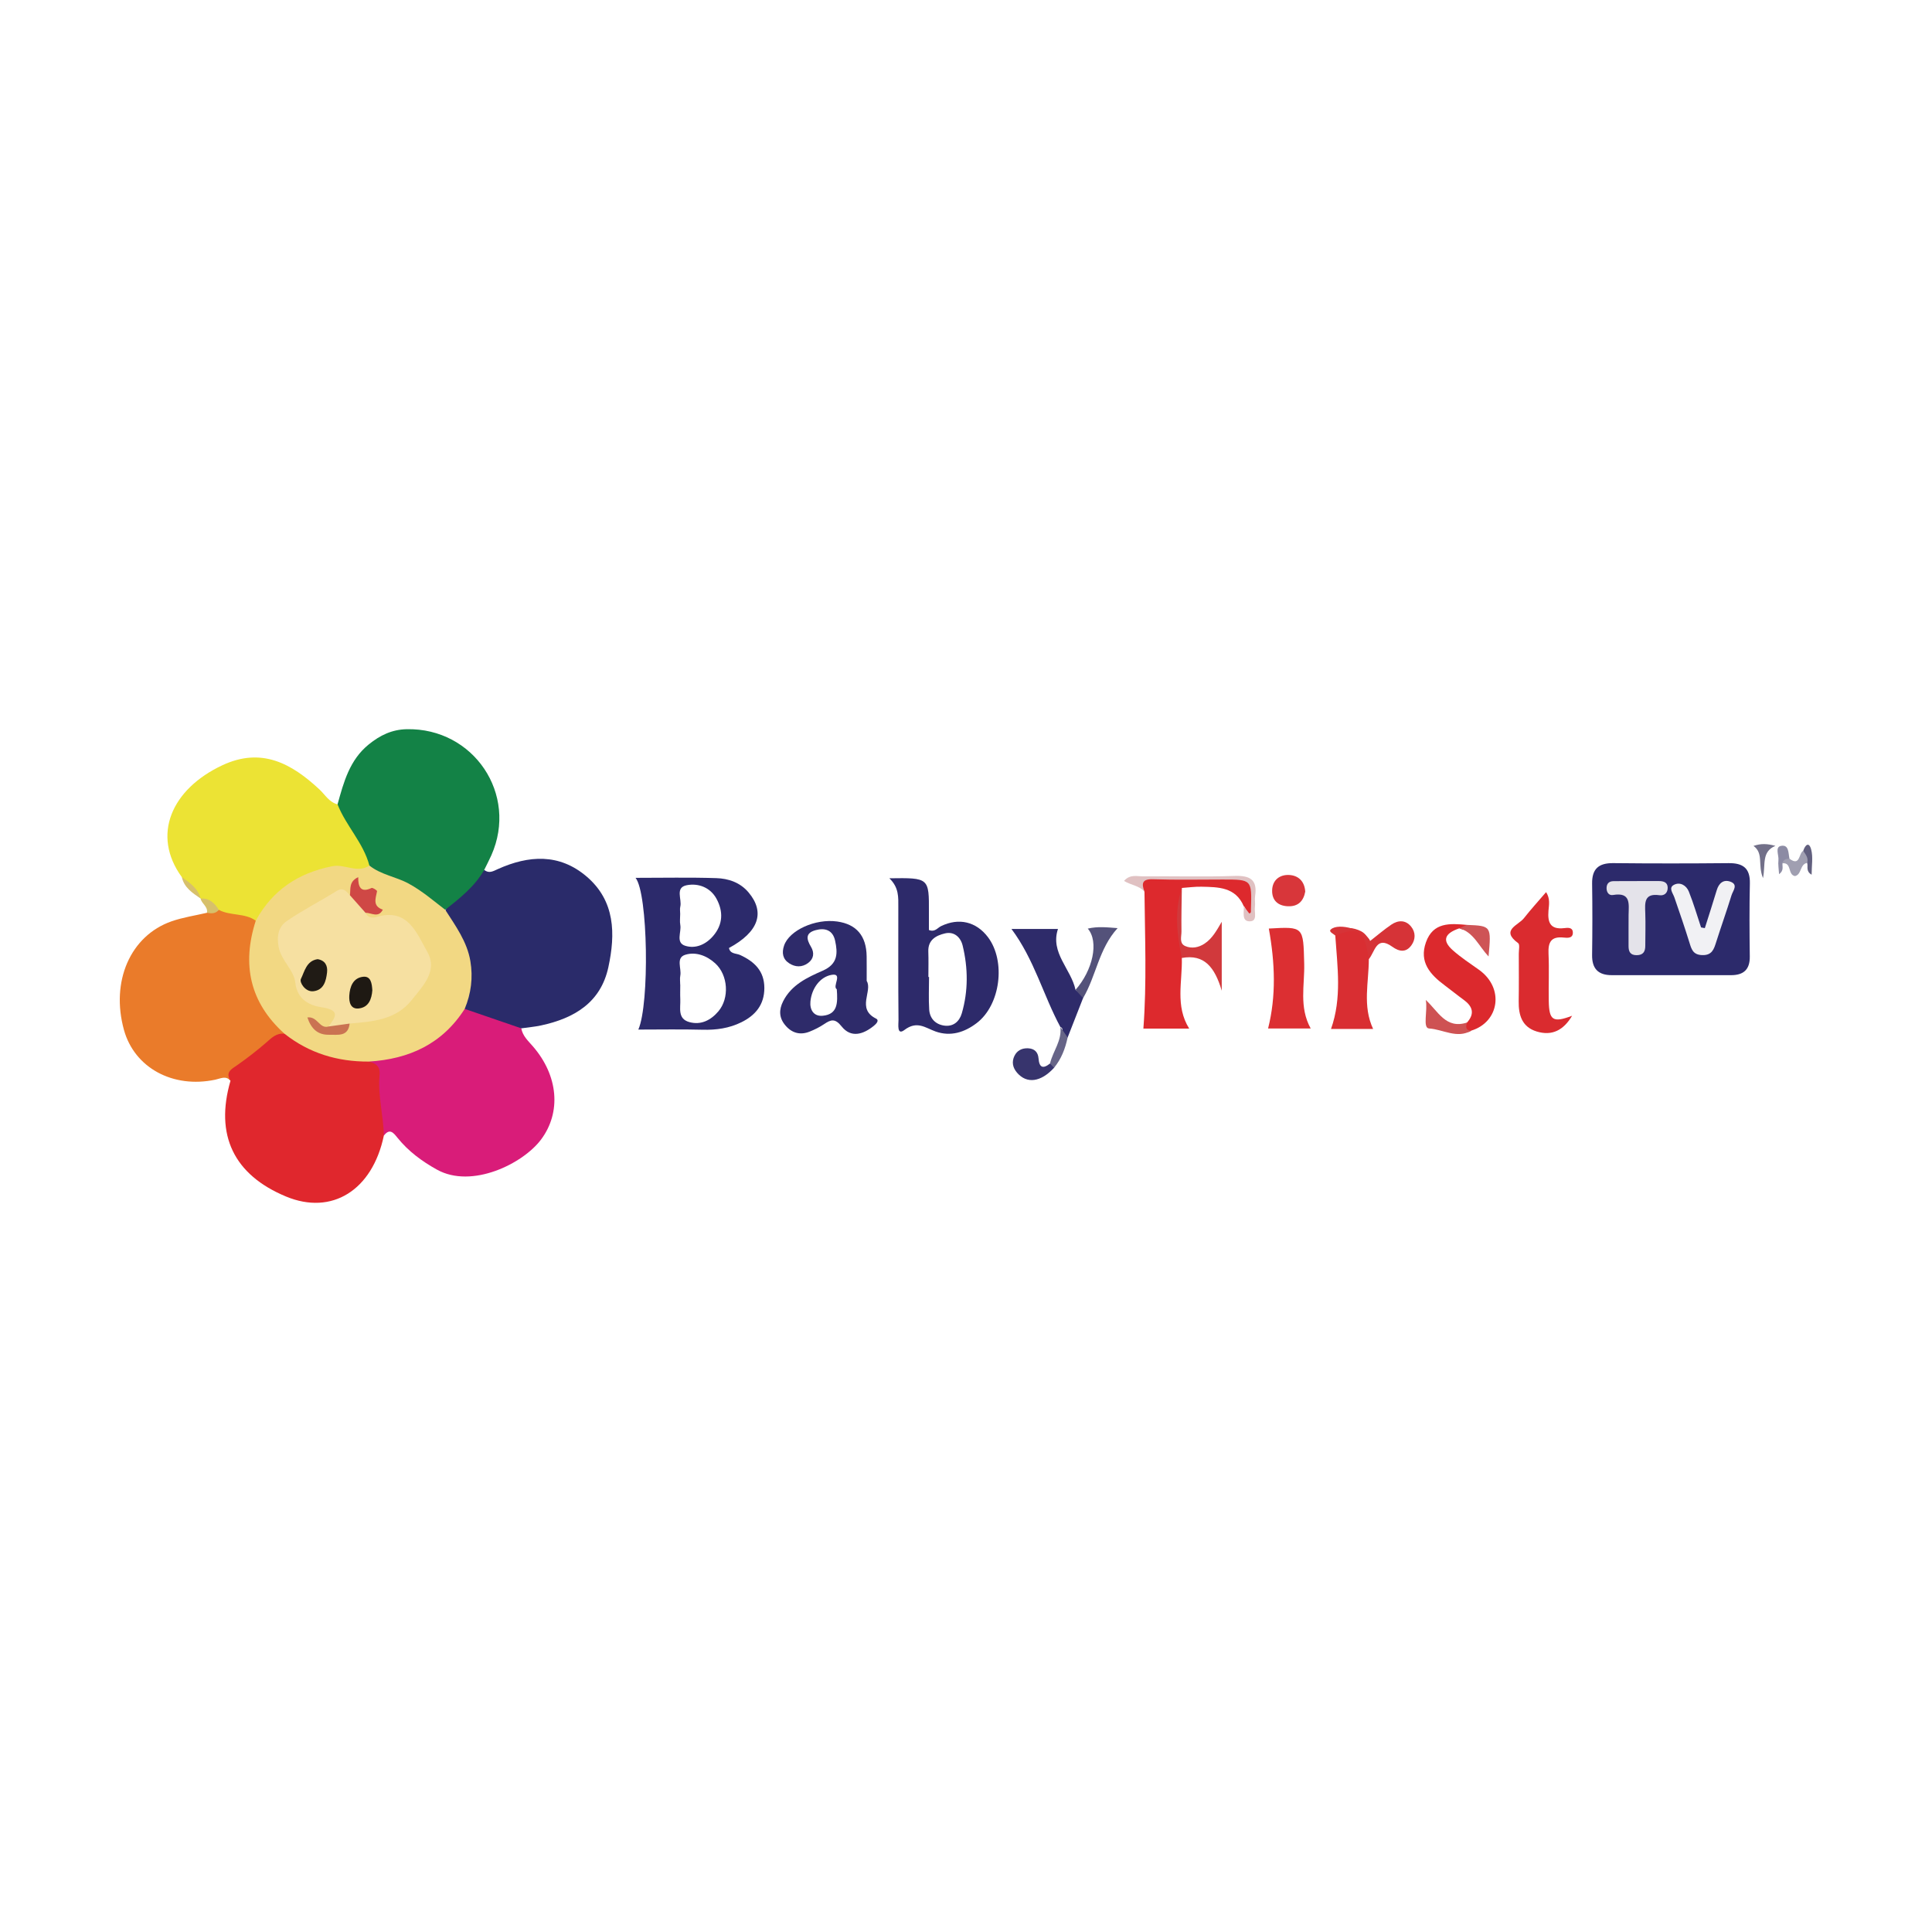 <?xml version="1.0" encoding="iso-8859-1"?>
<!-- Generator: Adobe Illustrator 27.0.0, SVG Export Plug-In . SVG Version: 6.00 Build 0)  -->
<svg version="1.1" id="Layer_1" xmlns="http://www.w3.org/2000/svg" xmlns:xlink="http://www.w3.org/1999/xlink" x="0px" y="0px"
	 viewBox="0 0 500 500" style="enable-background:new 0 0 500 500;" xml:space="preserve">
<g>
	<path style="fill:#D91C79;" d="M134.911,266.132c0.346,1.972,1.761,3.231,2.994,4.653c6.597,7.605,7.393,17.084,2.114,24.134
		c-4.675,6.243-17.897,12.808-26.945,7.775c-3.915-2.178-7.373-4.737-10.174-8.202c-1.017-1.258-2.012-2.64-3.566-0.577
		c-2.422-3.336-2.121-7.297-2.337-11.064c-0.162-2.817-0.442-5.505-1.805-8.005c0.139-1.19,1.11-1.501,2.004-1.562
		c9.135-0.629,16.262-4.806,21.701-12.051c0.275-0.366,0.758-0.534,1.183-0.733C125.524,261.061,130.57,262.673,134.911,266.132z"/>
	<path style="fill:#2A2B6A;" d="M134.911,266.132c-4.883-1.677-9.766-3.355-14.649-5.032c-0.662-0.614-0.684-1.421-0.468-2.171
		c2.165-7.519,0.244-14.24-3.939-20.54c-0.435-0.656-0.743-1.38-0.897-2.159c2.214-4.85,6.418-7.858,10.36-11.109
		c1.223,1.031,2.331,0.337,3.489-0.186c8.016-3.616,15.946-4.112,22.997,1.9c7.416,6.323,7.5,14.85,5.645,23.457
		c-1.982,9.197-8.846,13.237-17.402,15.085C138.36,265.742,136.625,265.886,134.911,266.132z"/>
	<path style="fill:#ECE334;" d="M47.062,227.005c-7.933-10.895-2.659-22.788,10.444-28.94c10.148-4.765,17.938-0.503,25.176,6.249
		c1.475,1.376,2.507,3.307,4.676,3.848c4.13,4.649,8.228,9.315,8.465,16.017c-0.971,1.554-2.452,1.793-4.116,1.607
		c-9.894-1.11-17.376,2.895-23.004,10.823c-0.638,0.899-1.267,1.813-2.437,2.104c-3.343-0.288-6.636-0.798-9.698-2.282
		c-1.56-1.284-2.801-2.955-4.656-3.896l-0.009-0.007C50.423,230.571,48.482,229.016,47.062,227.005z"/>
	<path style="fill:#E0272D;" d="M95.434,274.733c1.86,0.418,3.008,1.257,2.796,3.484c-0.502,5.282,1.026,10.446,1.104,15.701
		c-2.974,14.143-13.449,20.664-25.297,15.746c-13.535-5.617-18.469-15.904-14.384-29.984c-1.401-1.442-3.392-2.66,0.009-4.352
		c3.234-1.609,6.001-4.028,8.705-6.441c1.716-1.531,3.531-2.665,5.974-1.916c5.811,3.198,11.569,6.499,18.575,6.182
		C93.914,273.109,95.201,273.255,95.434,274.733z"/>
	<path style="fill:#138246;" d="M95.601,223.999c-1.558-5.896-6.063-10.265-8.243-15.837c1.593-5.746,3.112-11.498,8.095-15.524
		c2.899-2.343,5.972-3.843,9.815-3.922c17.305-0.357,28.894,16.841,21.896,32.62c-0.569,1.283-1.228,2.526-1.845,3.786
		c-2.463,4.321-6.298,7.31-10.094,10.335c-1.446,0.476-2.362-0.507-3.302-1.272c-3.79-3.086-8.112-5.21-12.579-7.098
		C97.807,226.436,95.973,226.083,95.601,223.999z"/>
	<path style="fill:#EA7B2A;" d="M73.642,267.541c-2.137-0.274-3.395,1.107-4.839,2.356c-2.35,2.033-4.819,3.948-7.367,5.728
		c-1.521,1.063-3.181,1.824-1.782,4.057c-1.226-1.376-2.574-0.551-3.927-0.263c-10.985,2.335-20.927-3.081-23.64-12.851
		c-3.485-12.55,1.626-24.396,12.309-28.131c2.949-1.031,6.098-1.488,9.156-2.208c0.919-0.686,1.95-0.923,3.08-0.761
		c2.988,1.61,6.704,0.747,9.56,2.805c1.435,4.138-0.933,8.145-0.27,12.391c0.774,4.96,2.25,9.289,5.788,12.891
		C72.768,264.633,74.046,265.711,73.642,267.541z"/>
	<path style="fill:#2C2A6B;" d="M432.307,252.368c-5.053,0-10.106-0.014-15.158,0.004c-3.536,0.013-5.166-1.674-5.115-5.24
		c0.087-6.146,0.098-12.294,0.004-18.439c-0.059-3.832,1.69-5.357,5.475-5.317c9.947,0.106,19.896,0.099,29.842,0.003
		c3.702-0.036,5.596,1.279,5.509,5.227c-0.139,6.301-0.103,12.609-0.02,18.912c0.045,3.431-1.626,4.867-4.904,4.856
		C442.728,252.355,437.517,252.369,432.307,252.368z"/>
	<path style="fill:#2C2A6B;" d="M191.562,247.161c-1.035-0.481-2.574-0.212-2.908-1.817c7.65-4.13,9.434-9.182,5.092-14.363
		c-2.192-2.615-5.238-3.625-8.391-3.723c-6.884-0.22-13.776-0.073-20.872-0.073c3.226,4.025,3.642,32.637,0.717,39.268
		c5.581,0,11.096-0.106,16.603,0.041c3.544,0.098,6.917-0.375,10.07-1.939c3.634-1.792,5.931-4.53,5.939-8.848
		C197.81,251.275,195.236,248.855,191.562,247.161z M176.058,239.364c-0.163-0.912-0.024-1.89-0.024-2.827
		c0-0.635-0.122-1.295,0.024-1.89c0.473-1.915-1.426-4.962,1.678-5.556c3.031-0.587,6.118,0.603,7.691,3.503
		c1.776,3.259,1.719,6.656-0.888,9.662c-1.915,2.216-4.554,3.34-7.186,2.517C174.787,243.983,176.4,241.222,176.058,239.364z
		 M185.908,261.744c-1.939,2.281-4.497,3.609-7.511,2.77c-3.112-0.864-2.24-3.674-2.338-5.923c-0.057-1.246-0.008-2.501-0.008-3.748
		c-0.008,0-0.008,0-0.016,0c0-0.782-0.122-1.589,0.024-2.338c0.358-1.857-1.198-4.619,1.255-5.401
		c2.737-0.864,5.605,0.212,7.797,2.216C188.441,252.367,188.824,258.314,185.908,261.744z"/>
	<path style="fill:#2D2A6A;" d="M255.686,242.541c-3.055-4.041-7.552-5.084-12.139-2.86c-0.929,0.448-1.597,1.629-3.145,1.002
		c0-1.458-0.008-3.006,0-4.562c0.041-8.962,0.041-8.962-10.233-8.823c2.517,2.428,2.314,4.961,2.314,7.463
		c0,9.744-0.041,19.487,0.049,29.223c0.016,1.018-0.489,4.106,1.54,2.566c3.267-2.468,5.393-0.554,8.033,0.391
		c3.935,1.401,7.528,0.212,10.64-2.151C258.945,260.098,260.354,248.733,255.686,242.541z M248.908,262.265
		c-0.627,2.126-2.224,3.511-4.603,3.153c-2.257-0.35-3.682-1.874-3.829-4.139c-0.179-2.803-0.041-5.63-0.041-8.44h-0.171
		c0-2.192,0.065-4.391-0.016-6.575c-0.114-3.047,2.037-4.171,4.342-4.709c2.33-0.538,4.008,0.978,4.538,3.145
		C250.545,250.542,250.602,256.456,248.908,262.265z"/>
	<path style="fill:#DD292D;" d="M321.882,234.525c-2.126-4.971-6.591-4.951-10.951-5.043c-1.688-0.036-3.381,0.204-5.072,0.319
		c-0.784,5.474-1.189,10.94,0.318,16.37c0.176,0.633,0.015,1.211-0.324,1.753c0.177,6.097-1.772,12.409,1.916,18.282
		c-4.362,0-8.647,0-11.862,0c0.896-11.902,0.398-23.674,0.281-35.432c-1.099-1.967-1.56-3.42,1.715-3.371
		c7.665,0.114,15.335,0.14,22.998-0.019c2.749-0.057,3.685,0.944,3.365,3.534c-0.26,2.108,0.437,4.313-0.451,6.375
		C321.697,237.201,322.858,235.186,321.882,234.525z"/>
	<path style="fill:#2E2B6A;" d="M226.716,263.609c-5.133-2.558-0.815-7.169-2.42-9.752c0-2.583,0.016-4.473-0.008-6.363
		c-0.073-5.287-2.631-8.31-7.626-9.01c-5.646-0.798-12.408,2.273-13.744,6.232c-0.627,1.849-0.367,3.495,1.32,4.587
		c1.572,1.018,3.299,1.084,4.872-0.057c1.54-1.116,1.67-2.705,0.782-4.196c-1.165-1.955-1.548-3.568,1.165-4.318
		c2.477-0.684,4.481-0.008,5.067,2.721c0.701,3.218,0.749,6.021-3.177,7.748c-3.976,1.752-8.106,3.633-10.273,7.927
		c-1.116,2.208-1.059,4.261,0.505,6.151c1.678,2.053,3.862,2.697,6.355,1.703c1.312-0.521,2.591-1.165,3.756-1.947
		c1.76-1.181,2.819-1.532,4.522,0.603c2.436,3.063,5.605,2.069,8.334-0.155C226.707,265.027,227.669,264.09,226.716,263.609z
		 M212.915,262.876c-2.379,0.22-3.381-1.613-3.177-3.699c0.334-3.422,2.534-6.403,5.524-6.892c2.965-0.489,0.065,3.022,1.295,3.723
		C216.825,259.511,216.825,262.518,212.915,262.876z"/>
	<path style="fill:#DA2B2F;" d="M406.861,262.88c-2.207,3.716-5.173,5.298-9.18,4.065c-3.796-1.168-4.705-4.243-4.644-7.847
		c0.069-4.09,0.032-8.181,0.025-12.272c-0.002-0.94,0.31-2.397-0.162-2.741c-4.645-3.386,0.019-4.588,1.469-6.434
		c1.796-2.284,3.76-4.437,5.757-6.769c1.118,1.737,0.735,3.347,0.617,4.811c-0.249,3.07,0.487,4.923,4.056,4.506
		c0.841-0.098,2.154-0.278,2.247,1.019c0.12,1.671-1.411,1.527-2.376,1.423c-3.268-0.353-4.05,1.222-3.915,4.161
		c0.187,4.082-0.008,8.18,0.063,12.27C400.906,264.092,401.923,264.746,406.861,262.88z"/>
	<path style="fill:#DC292D;" d="M379.655,264.635c2.079-2.317,1.456-4.208-0.875-5.898c-1.657-1.201-3.242-2.503-4.885-3.724
		c-3.761-2.795-6.68-6.007-4.862-11.147c1.853-5.239,6.237-4.9,10.577-4.504c0.068,1.833-0.975,1.259-1.926,0.886
		c-3.899,1.327-4.523,3.171-1.694,5.683c2.095,1.861,4.471,3.413,6.763,5.045c6.662,4.745,5.233,13.554-1.991,15.747
		c-0.719,0.501-1.564,0.556-1.976-0.187C378.358,265.762,379.145,265.18,379.655,264.635z"/>
	<path style="fill:#DC2F32;" d="M328.37,240.308c9.088-0.522,8.908-0.517,9.157,9.099c0.142,5.497-1.389,11.21,1.679,16.763
		c-3.919,0-7.732,0-11.026,0C330.293,257.743,329.976,249.212,328.37,240.308z"/>
	<path style="fill:#2E2B6A;" d="M280.297,258.307c-1.331,3.397-2.662,6.794-3.993,10.191c-2.364,0.293-0.512-2.325-1.883-2.717
		c-4.429-8.213-6.753-17.469-12.653-25.366c4.146,0,8.116,0,12.035,0c-2.065,6.162,3.391,10.355,4.541,15.758
		C278.953,256.922,281.012,256.351,280.297,258.307z"/>
	<path style="fill:#D92E32;" d="M354.249,248.226c0.009,5.984-1.688,12.057,1.113,18.07c-3.759,0-7.338,0-10.899,0
		c2.857-8.039,1.65-16.118,1.108-24.167c1.804-2.831,5.107-1.955,6.701-1.108C354.585,242.25,355.071,245.388,354.249,248.226z"/>
	<path style="fill:#D1393C;" d="M305.854,247.925c-1.246-6.042-1.994-12.083,0.006-18.124c-0.045,3.759-0.154,7.519-0.098,11.276
		c0.019,1.306-0.654,3.067,1.006,3.777c1.645,0.703,3.432,0.367,4.946-0.628c2.048-1.345,3.146-3.417,4.472-5.668
		c0,5.491,0,10.982,0,17.835C314.385,250.338,311.683,246.854,305.854,247.925z"/>
	<path style="fill:#D63337;" d="M354.249,248.226c-1.186-7.652-2.434-8.529-8.678-6.096c-0.479-0.497-1.811-0.979-1.153-1.588
		c2.011-1.859,9.002,0.168,10.178,2.976c1.852-1.442,3.595-2.945,5.487-4.23c1.752-1.189,3.68-1.247,5.106,0.506
		c1.205,1.482,1.179,3.332,0.076,4.856c-1.394,1.927-3.152,1.654-4.939,0.366C356.167,242.018,355.849,246.348,354.249,248.226z"/>
	<path style="fill:#D8363A;" d="M337.795,230.75c-0.449,2.459-1.845,3.893-4.483,3.789c-2.622-0.104-4.164-1.569-4.083-4.157
		c0.082-2.621,1.944-4.052,4.378-3.939C336.001,226.554,337.625,228.06,337.795,230.75z"/>
	<path style="fill:#37346D;" d="M272.783,276.348c-3.423,3.724-7.045,4.199-9.563,1.28c-1.152-1.335-1.428-2.838-0.677-4.373
		c0.67-1.369,1.909-2.023,3.494-1.959c1.716,0.07,2.611,1.015,2.738,2.638c0.186,2.367,1.146,2.757,2.967,1.303
		C272.643,275.091,273.188,275.276,272.783,276.348z"/>
	<path style="fill:#E0C1C2;" d="M321.882,234.525c0.462,0.608,0.925,1.216,1.419,1.865c0.572-0.073,0.424-0.613,0.438-1.036
		c0.251-7.731,0.249-7.732-7.275-7.737c-6.001-0.004-12.007,0.137-18.001-0.07c-2.886-0.1-3.089,1.047-2.274,3.227
		c-1.322-1.581-3.516-1.685-5.291-2.796c1.556-1.8,3.402-1.158,4.995-1.175c7.86-0.083,15.728,0.163,23.579-0.114
		c4.041-0.142,5.998,0.954,5.344,5.225c-0.141,0.92,0.093,1.897-0.045,2.818c-0.206,1.379,0.799,3.809-1.488,3.705
		C321.279,238.347,322.016,235.995,321.882,234.525z"/>
	<path style="fill:#54527A;" d="M280.297,258.307c-0.651-0.712-1.302-1.423-1.952-2.135c4.468-5.057,6.116-12.465,3.169-15.851
		c2.613-0.612,4.993-0.326,7.722-0.121C284.351,245.538,283.7,252.578,280.297,258.307z"/>
	<path style="fill:#CE5253;" d="M379.655,264.635c-0.305,1.052-0.455,2.022,1.107,2.088c-3.674,2.19-7.327-0.339-10.907-0.551
		c-1.766-0.104-0.3-4.693-0.872-7.385C372.19,261.702,374.166,266.404,379.655,264.635z"/>
	<path style="fill:#CE5456;" d="M377.684,240.247c0.642-0.295,1.285-0.591,1.926-0.886c6.351,0.257,6.351,0.257,5.627,8.173
		C382.691,244.808,381.328,241.245,377.684,240.247z"/>
	<path style="fill:#666487;" d="M272.783,276.348c-0.347-0.37-0.694-0.741-1.041-1.111c0.745-3.194,3.125-5.926,2.679-9.456
		c0.628,0.906,1.255,1.812,1.883,2.718C275.692,271.366,274.677,274.053,272.783,276.348z"/>
	<path style="fill:#A09FB1;" d="M467.687,223.313c-1.922,0.352-1.381,3.057-3.165,3.416c-1.924-0.379-0.751-3.522-3.204-3.314
		c-0.392-1.876,0.602-1.68,1.79-1.193c2.801,2.121,2.365-1.396,3.576-2.045C468.04,220.897,468.83,221.797,467.687,223.313z"/>
	<path style="fill:#727089;" d="M453.803,218.917c1.958-0.646,3.484-0.592,5.672-0.016c-3.665,1.553-2.492,4.807-3.209,8.356
		C454.85,223.85,456.483,220.866,453.803,218.917z"/>
	<path style="fill:#8C8BA4;" d="M463.109,222.222c-0.836,0.039-1.613,0.166-1.791,1.192c-0.115,0.857,0.422,1.849-0.894,2.826
		c-0.08-1.376-0.295-2.517-0.17-3.62c0.145-1.287-0.952-3.392,0.666-3.705C463.011,218.511,462.807,220.79,463.109,222.222z"/>
	<path style="fill:#615F7E;" d="M467.687,223.313c0.413-1.283-0.41-2.173-1.002-3.136c0.502-1.562,1.496-2.422,2.055-0.297
		c0.513,1.953,0.109,4.146,0.109,6.489C467.255,225.463,468,224.233,467.687,223.313z"/>
	<path style="fill:#D7C06B;" d="M56.632,235.469c-0.834,1.03-1.937,0.979-3.08,0.762c0.323-1.616-1.385-2.334-1.639-3.695
		C54.178,232.405,55.551,233.702,56.632,235.469z"/>
	<path style="fill:#D7C06B;" d="M47.062,227.005c2.056,1.455,4.155,2.872,4.841,5.524C49.818,231.1,47.664,229.73,47.062,227.005z"
		/>
	<path style="fill:#F2D883;" d="M73.642,267.541c-9.017-8.098-11.09-17.958-7.451-29.266c4.309-7.917,10.999-12.359,19.813-14.101
		c3.267-0.645,6.459,1.941,9.598-0.175c2.99,2.402,6.867,2.88,10.161,4.673c3.458,1.883,6.388,4.416,9.464,6.784
		c2.682,4.178,5.658,8.239,6.506,13.282c0.712,4.232,0.193,8.377-1.469,12.36c-5.781,9.074-14.391,13.012-24.828,13.635
		C87.36,274.781,80.03,272.583,73.642,267.541z"/>
	<path style="fill:#F1F1F4;" d="M441.208,240.2c1.034-3.279,2.099-6.549,3.09-9.841c0.546-1.812,1.749-2.817,3.51-2.19
		c2.133,0.759,0.665,2.363,0.314,3.504c-1.249,4.058-2.682,8.06-3.968,12.108c-0.595,1.873-1.075,3.504-3.685,3.398
		c-2.361-0.096-2.724-1.563-3.26-3.289c-1.213-3.903-2.543-7.771-3.877-11.635c-0.389-1.126-1.594-2.491-0.109-3.264
		c1.592-0.828,3.218,0.173,3.847,1.742c1.216,3.031,2.128,6.183,3.167,9.285C440.561,240.079,440.884,240.14,441.208,240.2z"/>
	<path style="fill:#E4E3EA;" d="M423.66,228.012c1.89,0,3.779-0.011,5.669,0.004c1.193,0.009,2.272,0.313,2.269,1.756
		c-0.003,1.326-0.873,2.09-2.148,1.909c-3.999-0.566-3.75,1.98-3.652,4.635c0.104,2.825,0.005,5.657,0.001,8.486
		c-0.002,1.47-0.547,2.378-2.195,2.398c-1.682,0.02-2.147-0.907-2.135-2.377c0.022-2.672-0.029-5.344,0.008-8.016
		c0.039-2.819,0.677-5.988-4.041-5.182c-1.052,0.18-1.673-0.692-1.658-1.812c0.014-1.137,0.645-1.746,1.742-1.769
		c2.046-0.043,4.093-0.012,6.139-0.012C423.66,228.026,423.66,228.019,423.66,228.012z"/>
	<path style="fill:#F6E0A1;" d="M94.585,236.221c0.562,1.294,1.816,1.41,2.797,1.111c8.165-2.485,10.458,4.17,13.206,9.017
		c2.795,4.93-1.154,8.821-4.016,12.439c-4.092,5.173-10.141,5.603-16.091,6.113c-1.68,1.303-3.377,2.486-5.479,0.759
		c2.007-2.562,3.025-4.26-1.755-4.979c-3.089-0.464-6.331-1.962-6.823-6.364c-0.374-3.349-3.626-5.651-4.31-9.229
		c-0.553-2.894-0.019-5.256,2.094-6.712c4.12-2.838,8.623-5.114,12.877-7.768c1.784-1.113,2.518,0.099,3.478,1.079
		C92.805,232.401,94.404,233.684,94.585,236.221z"/>
	<path style="fill:#CF4845;" d="M94.585,236.221c-1.34-1.511-2.681-3.022-4.021-4.534c0.212-1.62-0.331-3.529,2.147-4.681
		c-0.051,2.437,0.603,4.164,3.438,2.805c0.299-0.143,1.471,0.632,1.434,0.828c-0.362,1.895-1.232,3.857,1.489,4.781
		C97.929,237.655,96.128,236.22,94.585,236.221z"/>
	<path style="fill:#CA7352;" d="M85.002,265.66c1.827-0.253,3.654-0.507,5.48-0.76c-0.372,3.487-3.081,2.843-5.289,2.895
		c-2.982,0.07-4.659-1.552-5.646-4.484C82.193,262.969,82.672,266.337,85.002,265.66z"/>
	<path style="fill:#201B15;" d="M82.204,248.233c1.96,0.328,2.632,1.705,2.438,3.422c-0.254,2.242-0.857,4.598-3.576,4.879
		c-2.064,0.213-3.629-2.31-3.194-3.184C78.817,251.45,79.281,248.649,82.204,248.233z"/>
	<path style="fill:#1E1913;" d="M96.357,256.303c-0.175,2.228-0.919,4.426-3.569,4.69c-2.049,0.205-2.492-1.647-2.394-3.311
		c0.138-2.344,0.991-4.601,3.566-4.895C95.986,252.557,96.256,254.511,96.357,256.303z"/>
</g>
</svg>
